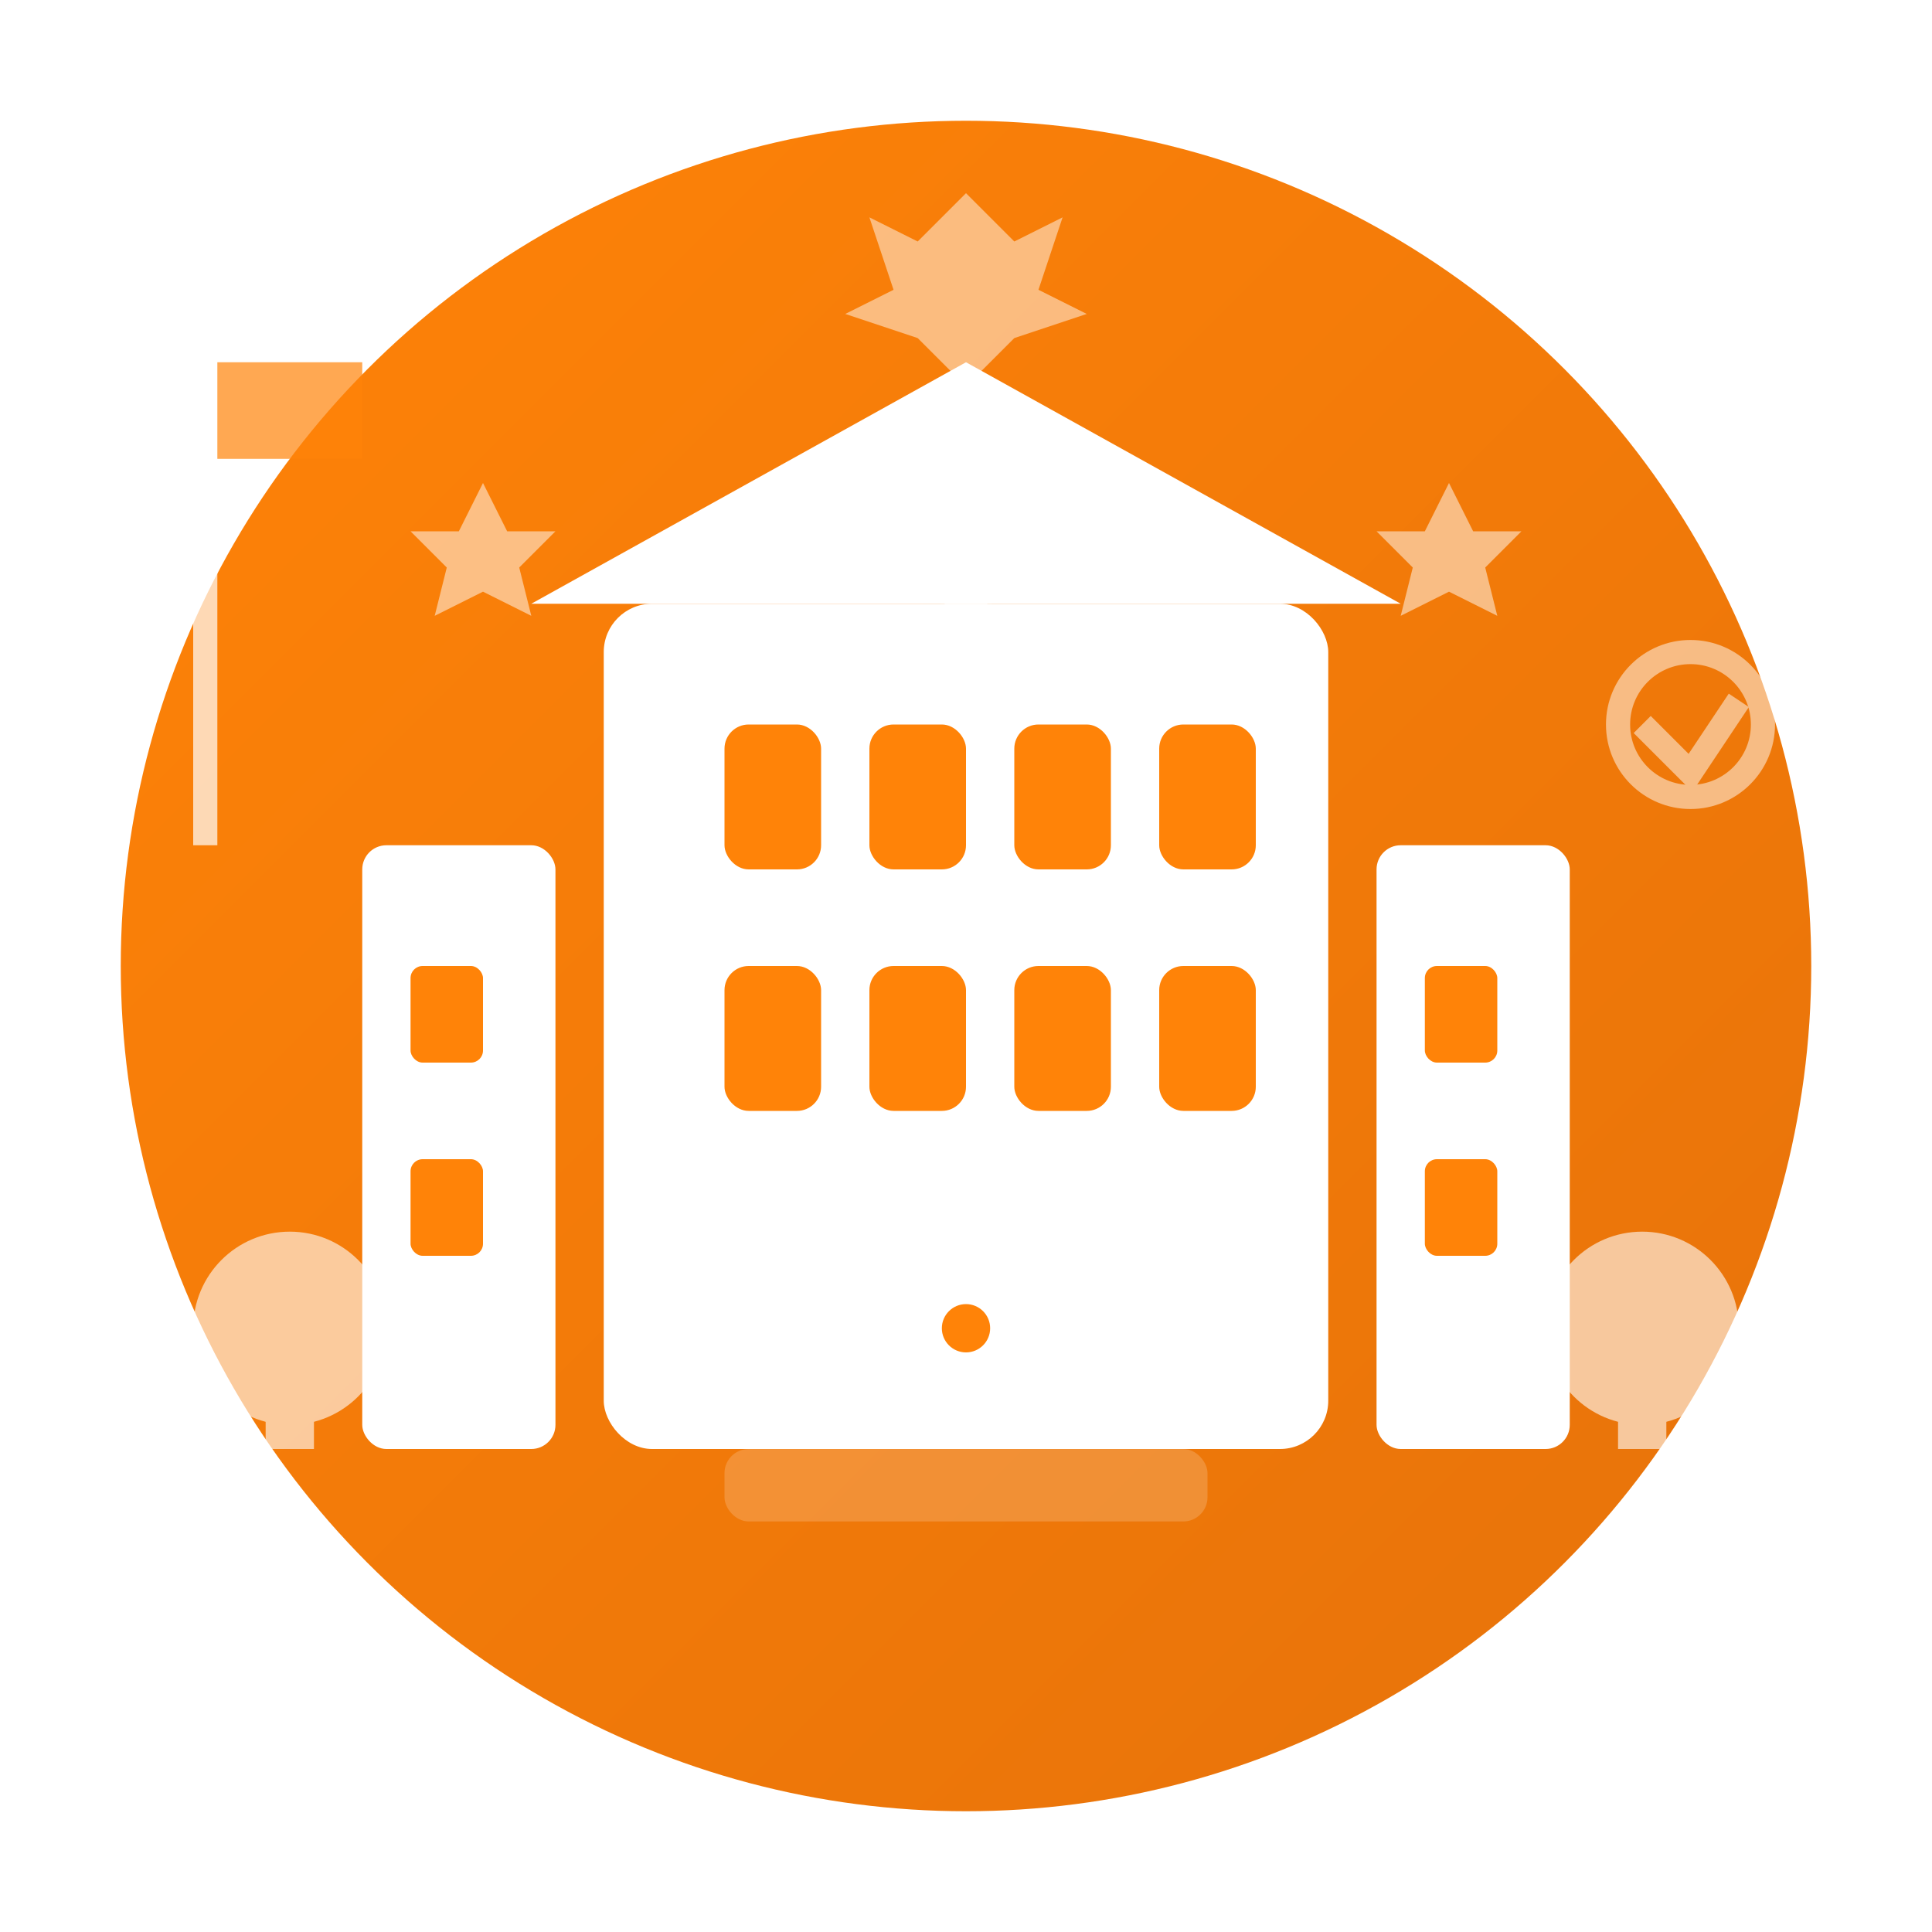 <svg width="80" height="80" viewBox="0 0 80 80" xmlns="http://www.w3.org/2000/svg">
  <defs>
    <linearGradient id="companyGradient" x1="0%" y1="0%" x2="100%" y2="100%">
      <stop offset="0%" style="stop-color:#ff8308;stop-opacity:1" />
      <stop offset="100%" style="stop-color:#e6720a;stop-opacity:1" />
    </linearGradient>
    <filter id="companyShadow" x="-20%" y="-20%" width="140%" height="140%">
      <feDropShadow dx="2" dy="2" stdDeviation="3" flood-color="#000000" flood-opacity="0.1"/>
    </filter>
  </defs>
  
  <!-- Main circular background -->
  <circle cx="40" cy="40" r="35" fill="url(#companyGradient)" filter="url(#companyShadow)"/>
  
  <!-- Main building structure -->
  <g fill="white">
    <!-- Central building -->
    <rect x="25" y="25" width="30" height="35" rx="2"/>
    
    <!-- Roof -->
    <polygon points="22,25 40,15 58,25"/>
    
    <!-- Smaller side buildings -->
    <rect x="15" y="35" width="8" height="25" rx="1"/>
    <rect x="57" y="35" width="8" height="25" rx="1"/>
  </g>
  
  <!-- Windows -->
  <g fill="#ff8308">
    <!-- Main building windows -->
    <rect x="30" y="30" width="4" height="6" rx="1"/>
    <rect x="36" y="30" width="4" height="6" rx="1"/>
    <rect x="42" y="30" width="4" height="6" rx="1"/>
    <rect x="48" y="30" width="4" height="6" rx="1"/>
    
    <rect x="30" y="40" width="4" height="6" rx="1"/>
    <rect x="36" y="40" width="4" height="6" rx="1"/>
    <rect x="42" y="40" width="4" height="6" rx="1"/>
    <rect x="48" y="40" width="4" height="6" rx="1"/>
    
    <!-- Side building windows -->
    <rect x="17" y="40" width="3" height="4" rx="0.5"/>
    <rect x="17" y="48" width="3" height="4" rx="0.5"/>
    
    <rect x="59" y="40" width="3" height="4" rx="0.5"/>
    <rect x="59" y="48" width="3" height="4" rx="0.5"/>
  </g>
  
  <!-- Main entrance -->
  <g fill="white">
    <rect x="36" y="50" width="8" height="10" rx="4"/>
    <circle cx="40" cy="55" r="1" fill="#ff8308"/>
  </g>
  
  <!-- Company symbols -->
  <g fill="white" opacity="0.8">
    <!-- Medical cross on roof -->
    <rect x="38" y="18" width="4" height="2"/>
    <rect x="39" y="17" width="2" height="4"/>
    
    <!-- Canadian maple leaf -->
    <path d="M40 8 L42 10 L44 9 L43 12 L45 13 L42 14 L40 16 L38 14 L35 13 L37 12 L36 9 L38 10 Z" opacity="0.6"/>
  </g>
  
  <!-- Professional elements -->
  <g fill="white" opacity="0.7">
    <!-- Clock tower -->
    <rect x="38" y="22" width="4" height="3" rx="1"/>
    <circle cx="40" cy="23.5" r="1.5" stroke="white" stroke-width="0.5" fill="none"/>
    <path d="M40 23 L40.5 22.5" stroke="white" stroke-width="0.3"/>
    <path d="M40 23 L40.8 23" stroke="white" stroke-width="0.3"/>
    
    <!-- Flag pole -->
    <rect x="8" y="15" width="1" height="20"/>
    <rect x="9" y="15" width="6" height="4" fill="#ff8308"/>
  </g>
  
  <!-- Landscaping elements -->
  <g fill="white" opacity="0.6">
    <!-- Trees -->
    <circle cx="12" cy="55" r="4"/>
    <rect x="11" y="55" width="2" height="5"/>
    
    <circle cx="68" cy="55" r="4"/>
    <rect x="67" y="55" width="2" height="5"/>
    
    <!-- Pathway -->
    <rect x="30" y="60" width="20" height="3" rx="1" opacity="0.3"/>
  </g>
  
  <!-- Excellence indicators -->
  <g fill="white" opacity="0.5">
    <!-- Award/achievement stars -->
    <path d="M20 20 L21 22 L23 22 L21.5 23.5 L22 25.5 L20 24.5 L18 25.5 L18.5 23.5 L17 22 L19 22 Z"/>
    <path d="M60 20 L61 22 L63 22 L61.5 23.5 L62 25.5 L60 24.5 L58 25.5 L58.5 23.5 L57 22 L59 22 Z"/>
    
    <!-- Quality certification -->
    <circle cx="70" cy="30" r="3" stroke="white" stroke-width="1" fill="none"/>
    <path d="M68 30 L70 32 L72 29" stroke="white" stroke-width="1" fill="none"/>
  </g>
</svg>
